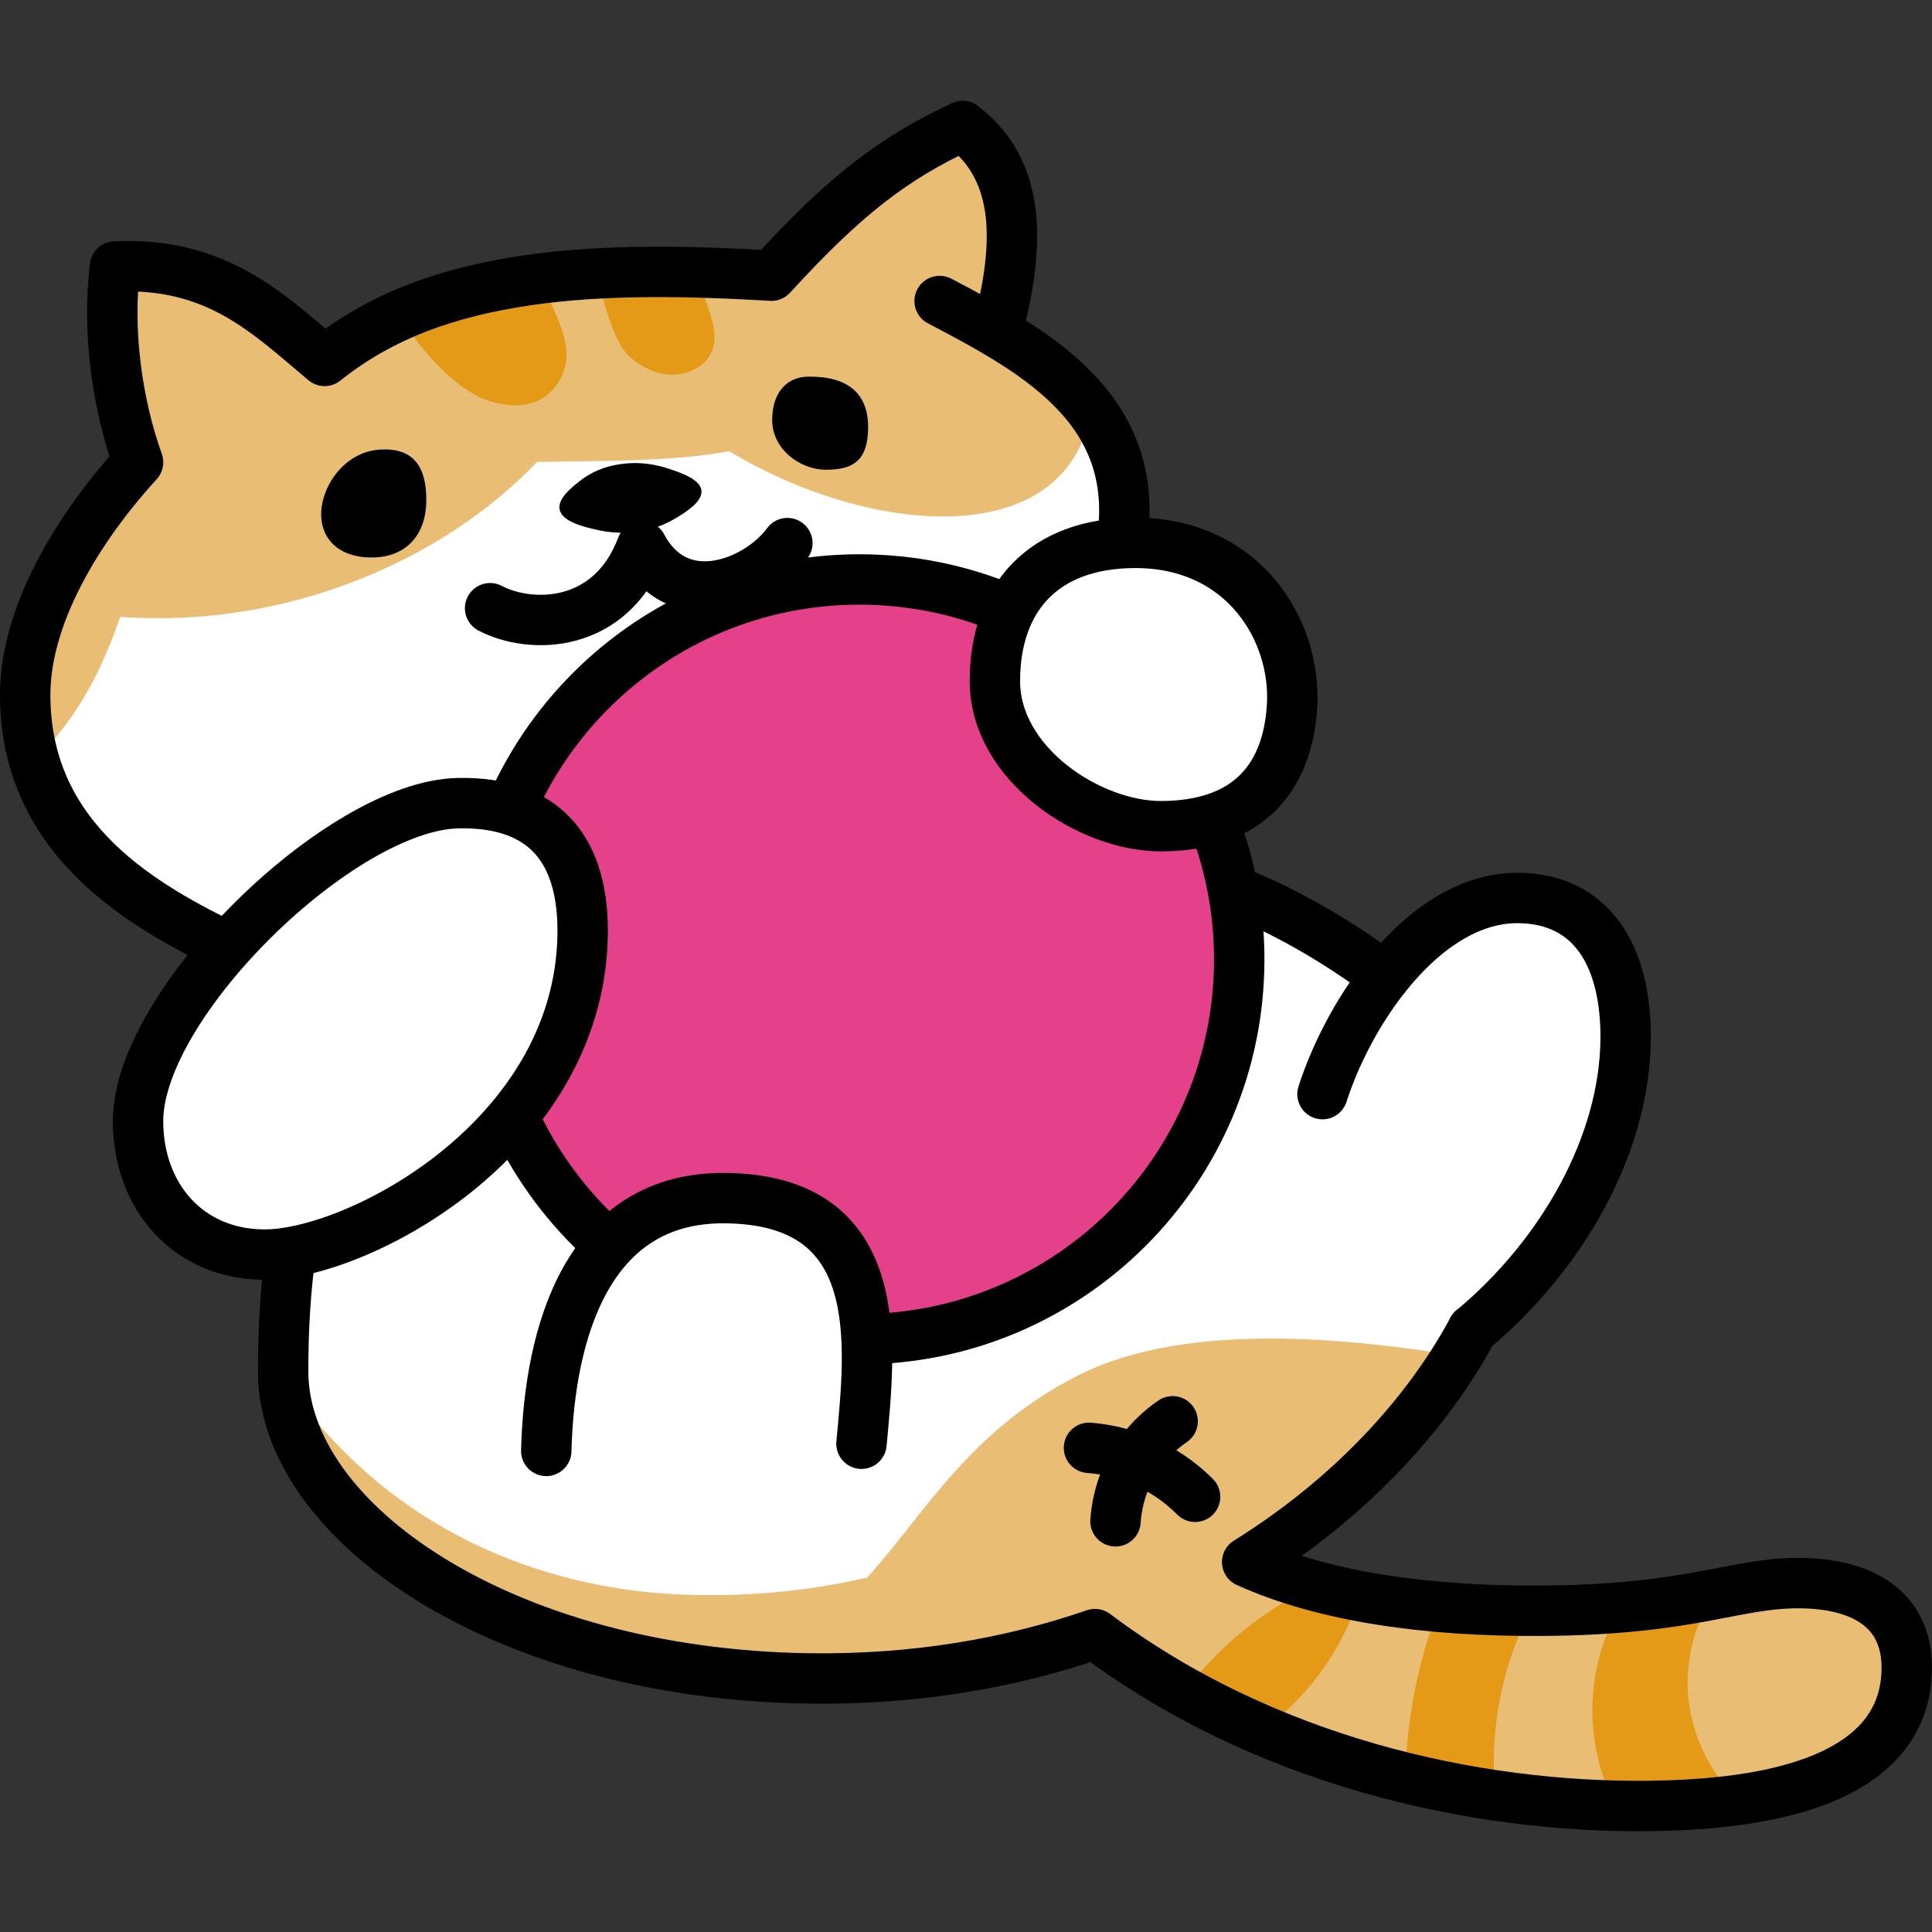 <?xml version="1.0" encoding="UTF-8" standalone="no"?>
<svg
   xmlns:svg="http://www.w3.org/2000/svg"
   xmlns="http://www.w3.org/2000/svg"
   viewBox="0 0 143.775 143.775"
   height="143.775"
   width="143.775"
   xml:space="preserve"
   version="1.1"
   id="svg2"><rect x="0" y="0" width="143.775" height="143.775" fill="#333333" stroke="none"/><defs
     id="defs6"><clipPath
       id="clipPath16"
       clipPathUnits="userSpaceOnUse"><path
         id="path18"
         d="m 0,115.02 115.016,0 L 115.016,0 0,0 0,115.02 Z" /></clipPath><clipPath
       id="clipPath36"
       clipPathUnits="userSpaceOnUse"><path
         id="path38"
         d="m 0,115.02 115.016,0 L 115.016,0 0,0 0,115.02 Z" /></clipPath><clipPath
       id="clipPath72"
       clipPathUnits="userSpaceOnUse"><path
         id="path74"
         d="m 0,115.02 115.016,0 L 115.016,0 0,0 0,115.02 Z" /></clipPath><clipPath
       id="clipPath128"
       clipPathUnits="userSpaceOnUse"><path
         id="path130"
         d="m 0,115.02 115.016,0 L 115.016,0 0,0 0,115.02 Z" /></clipPath></defs><g
     transform="matrix(1.25,0,0,-1.25,0,143.775)"
     id="g10"><g
       id="g12"><g
         clip-path="url(#clipPath16)"
         id="g14"><g
           transform="translate(59.365,95.228)"
           id="g20"><path
             id="path22"
             style="fill:#ffffff;fill-opacity:1;fill-rule:nonzero;stroke:none"
             d="m 0,0 c 1.039,4.116 1.922,9.276 -2.055,12.293 -4.113,-1.92 -6.993,-4.114 -11.381,-8.914 -4.662,0.275 -9.873,0.412 -14.536,-0.274 -4.662,-0.685 -8.639,-2.057 -12.067,-4.799 -3.428,2.879 -6.445,5.896 -12.478,5.622 -0.48,-3.841 0.137,-8.228 1.371,-11.656 -2.987,-3.252 -6.719,-8.639 -6.719,-13.85 0,-8.776 7.241,-12.654 12.204,-15.084" /></g><g
           transform="translate(55.939,97.099)"
           id="g24"><path
             id="path26"
             style="fill:#ffffff;fill-opacity:1;fill-rule:nonzero;stroke:none"
             d="M 0,0 C 6.034,-3.154 12.479,-6.719 10.696,-15.221 L 0.409,-27.528 -42.235,-38.533" /></g><g
           transform="translate(107.036,20.771)"
           id="g28"><path
             id="path30"
             style="fill:#ffffff;fill-opacity:1;fill-rule:nonzero;stroke:none"
             d="m 0,0 c -3.805,0 -6.376,-1.594 -15.273,-1.646 -6.648,-0.038 -12.836,0.786 -17.514,2.901 10.528,6.547 16.241,16.376 16.109,23.376 -0.137,7.268 -10.97,14.262 -16.593,16.456 l -51.262,-6.926 c -3.861,-6.601 -5.667,-12.704 -5.645,-21.597 0.022,-8.914 13.027,-17.963 31.265,-18.238 6.34,-0.095 12.042,0.91 17.066,2.638 10.014,-7.534 22.55,-10.359 33.054,-10.231 12.701,0.154 15.324,4.525 15.272,8.33 C 6.434,-1.591 3.908,0 0,0" /></g></g></g><g
       id="g32"><g
         clip-path="url(#clipPath36)"
         id="g34"><g
           transform="translate(64.965,90.577)"
           id="g40"><path
             id="path42"
             style="fill:#eabd75;fill-opacity:1;fill-rule:nonzero;stroke:none"
             d="m 0,0 c -1.402,1.88 -3.413,3.355 -5.602,4.649 l 0.003,0.002 c 1.039,4.117 1.922,9.276 -2.055,12.293 -4.114,-1.92 -6.993,-4.114 -11.382,-8.913 -4.662,0.274 -9.873,0.411 -14.535,-0.275 -4.662,-0.685 -8.639,-2.056 -12.067,-4.799 -3.428,2.88 -6.445,5.896 -12.479,5.622 -0.48,-3.84 0.137,-8.227 1.372,-11.656 -2.987,-3.251 -6.72,-8.639 -6.72,-13.849 0,-1.433 0.209,-2.723 0.554,-3.91 2.788,2.781 4.051,5.575 5.11,8.554 9.866,-0.715 19.231,3.36 24.807,9.222 3.503,0.071 8.079,0 11.439,0.643 C -13.297,-7.413 -1.47,-8.568 0,0" /></g><g
           transform="translate(25.894,93.45)"
           id="g44"><path
             id="path46"
             style="fill:#e59a17;fill-opacity:1;fill-rule:nonzero;stroke:none"
             d="m 0,0 c 1.807,-1.906 3.049,-2.263 3.432,-2.359 0.58,-0.146 1.93,-0.485 3.074,0.286 0.863,0.582 1.146,1.485 1.215,1.716 C 7.928,0.338 7.949,1.264 7.006,3.289 6.782,3.77 6.489,4.338 6.118,4.959 5.912,4.933 5.703,4.913 5.5,4.883 2.73,4.476 0.209,3.817 -2.105,2.783 -1.36,1.546 -0.594,0.626 0,0" /></g><g
           transform="translate(35.521,98.73)"
           id="g48"><path
             id="path50"
             style="fill:#e59a17;fill-opacity:1;fill-rule:nonzero;stroke:none"
             d="m 0,0 c 0.129,-0.546 0.259,-1.057 0.382,-1.491 0.711,-2.512 1.197,-3.142 1.716,-3.575 0.218,-0.181 1.598,-1.292 3.145,-0.857 0.186,0.052 1.05,0.294 1.502,1.072 0.502,0.866 0.203,1.893 -0.072,2.717 C 6.481,-1.559 6.207,-0.813 5.833,0.071 3.896,0.117 1.932,0.107 0,0" /></g><g
           transform="translate(113.516,15.834)"
           id="g52"><path
             id="path54"
             style="fill:#eabd75;fill-opacity:1;fill-rule:nonzero;stroke:none"
             d="m 0,0 c -0.045,3.346 -2.571,4.937 -6.479,4.937 -3.806,0 -6.377,-1.595 -15.273,-1.646 -6.649,-0.038 -12.837,0.786 -17.514,2.9 5.586,3.474 9.801,7.872 12.522,12.281 -6.173,0.99 -16.019,2.112 -22.487,-1.122 -6.577,-3.289 -9.222,-8.293 -12.654,-12.082 -3.646,-0.858 -7.51,-1.171 -11.295,-1.001 -6.303,0.283 -16.528,2.682 -23.46,12.87 0.368,-8.795 13.257,-17.603 31.247,-17.874 6.341,-0.095 12.043,0.91 17.067,2.638 10.013,-7.534 22.55,-10.359 33.053,-10.232 C -2.571,-8.176 0.051,-3.805 0,0" /></g><g
           transform="translate(70.515,14.292)"
           id="g56"><path
             id="path58"
             style="fill:#e59a17;fill-opacity:1;fill-rule:nonzero;stroke:none"
             d="M 0,0 C 1.517,-0.845 3.066,-1.611 4.64,-2.284 5.563,-1.61 6.52,-0.768 7.424,0.304 9.049,2.229 9.929,4.193 10.423,5.721 9.51,5.894 8.617,6.09 7.761,6.321 6.446,5.701 4.908,4.814 3.35,3.521 1.938,2.351 0.846,1.127 0,0" /></g><g
           transform="translate(89.235,13.524)"
           id="g60"><path
             id="path62"
             style="fill:#e59a17;fill-opacity:1;fill-rule:nonzero;stroke:none"
             d="M 0,0 C 0.398,2.265 1.129,4.142 1.87,5.608 0.009,5.614 -1.809,5.692 -3.568,5.846 -4.077,4.509 -4.565,2.97 -4.933,1.215 -5.366,-0.846 -5.534,-2.718 -5.576,-4.342 -3.781,-4.782 -1.99,-5.119 -0.214,-5.382 -0.355,-3.884 -0.36,-2.049 0,0" /></g><g
           transform="translate(103.467,7.864)"
           id="g64"><path
             id="path66"
             style="fill:#e59a17;fill-opacity:1;fill-rule:nonzero;stroke:none"
             d="m 0,0 c -1.615,1.579 -2.681,3.662 -2.937,5.946 -0.297,2.648 0.57,4.804 1.491,6.29 C -2.935,11.953 -4.698,11.648 -7.058,11.455 -7.811,10.102 -8.554,8.224 -8.656,5.874 -8.77,3.254 -8.04,1.132 -7.298,-0.346 -6.599,-0.363 -5.907,-0.369 -5.224,-0.36 -3.248,-0.336 -1.516,-0.21 0,0" /></g></g></g><g
       id="g68"><g
         clip-path="url(#clipPath72)"
         id="g70"><g
           transform="translate(59.365,95.228)"
           id="g76"><path
             id="path78"
             style="fill:none;stroke:#000000;stroke-width:3;stroke-linecap:round;stroke-linejoin:round;stroke-miterlimit:10;stroke-dasharray:none;stroke-opacity:1"
             d="m 0,0 c 1.039,4.116 1.922,9.276 -2.055,12.293 -4.113,-1.92 -6.993,-4.114 -11.381,-8.914 -4.662,0.275 -9.873,0.412 -14.536,-0.274 -4.662,-0.685 -8.639,-2.057 -12.067,-4.799 -3.428,2.879 -6.445,5.896 -12.478,5.622 -0.48,-3.841 0.137,-8.228 1.371,-11.656 -2.987,-3.252 -6.719,-8.639 -6.719,-13.85 0,-8.776 7.241,-12.654 12.204,-15.084" /></g><g
           transform="translate(55.939,97.099)"
           id="g80"><path
             id="path82"
             style="fill:none;stroke:#000000;stroke-width:3;stroke-linecap:round;stroke-linejoin:round;stroke-miterlimit:10;stroke-dasharray:none;stroke-opacity:1"
             d="M 0,0 C 6.034,-3.154 12.479,-6.719 10.696,-15.221 L 0.409,-27.528 -42.235,-38.533" /></g><g
           transform="translate(82.456,56.865)"
           id="g84"><path
             id="path86"
             style="fill:none;stroke:#000000;stroke-width:3;stroke-linecap:round;stroke-linejoin:round;stroke-miterlimit:10;stroke-dasharray:none;stroke-opacity:1"
             d="m 0,0 c -3.029,2.29 -6.322,4.068 -8.69,4.993 l -51.262,-6.926 c -3.862,-6.601 -5.668,-12.704 -5.646,-21.597 0.022,-8.914 13.027,-17.963 31.265,-18.238 6.34,-0.095 12.043,0.91 17.066,2.638 10.014,-7.534 22.55,-10.359 33.054,-10.231 12.701,0.154 15.324,4.525 15.273,8.33 -0.046,3.346 -2.572,4.937 -6.48,4.937 -3.805,0 -6.376,-1.594 -15.272,-1.646 -6.649,-0.038 -12.837,0.786 -17.515,2.901 6.245,3.883 10.779,8.92 13.421,13.837" /></g><g
           transform="translate(87.67,35.862)"
           id="g88"><path
             id="path90"
             style="fill:#ffffff;fill-opacity:1;fill-rule:nonzero;stroke:#000000;stroke-width:3;stroke-linecap:round;stroke-linejoin:round;stroke-miterlimit:4;stroke-dasharray:none;stroke-opacity:1"
             d="m 0,0 c 5.337,4.448 9.06,11.002 9.111,17.306 0.039,4.954 -2.022,8.341 -6.37,8.392 -3.039,0.035 -5.807,-1.981 -7.955,-4.696" /></g><g
           transform="translate(78.733,49.882)"
           id="g92"><path
             id="path94"
             style="fill:none;stroke:#000000;stroke-width:3;stroke-linecap:round;stroke-linejoin:round;stroke-miterlimit:4;stroke-dasharray:none;stroke-opacity:1"
             d="M 0,0 C 0.753,2.325 2.05,4.866 3.724,6.983" /></g><g
           transform="translate(28.546,57.906)"
           id="g96"><path
             id="path98"
             style="fill:#e5418b;fill-opacity:1;fill-rule:nonzero;stroke:none"
             d="M 0,0 C 0,12.49 10.125,22.616 22.616,22.616 35.106,22.616 45.231,12.49 45.231,0 45.231,-12.49 35.106,-22.616 22.616,-22.616 10.125,-22.616 0,-12.49 0,0" /></g><g
           transform="translate(28.546,57.906)"
           id="g100"><path
             id="path102"
             style="fill:none;stroke:#000000;stroke-width:3;stroke-linecap:round;stroke-linejoin:round;stroke-miterlimit:10;stroke-dasharray:none;stroke-opacity:1"
             d="M 0,0 C 0,12.49 10.125,22.616 22.616,22.616 35.106,22.616 45.231,12.49 45.231,0 45.231,-12.49 35.106,-22.616 22.616,-22.616 10.125,-22.616 0,-12.49 0,0 Z" /></g><g
           transform="translate(32.521,28.641)"
           id="g104"><path
             id="path106"
             style="fill:#ffffff;fill-opacity:1;fill-rule:nonzero;stroke:#000000;stroke-width:3;stroke-linecap:round;stroke-linejoin:round;stroke-miterlimit:10;stroke-dasharray:none;stroke-opacity:1"
             d="M 0,0 C 0.183,7.129 2.497,15.101 10.602,15.05 20.351,14.989 19.315,6.337 18.767,0.427" /></g><g
           transform="translate(67.595,82.701)"
           id="g108"><path
             id="path110"
             style="fill:#ffffff;fill-opacity:1;fill-rule:nonzero;stroke:none"
             d="m 0,0 c 6.445,0 9.607,-5.22 9.325,-9.736 -0.275,-4.388 -2.743,-7.131 -7.817,-7.131 -4.251,0 -9.873,3.703 -9.873,8.639 C -8.365,-3.291 -5.492,0 0,0" /></g><g
           transform="translate(67.595,82.701)"
           id="g112"><path
             id="path114"
             style="fill:none;stroke:#000000;stroke-width:3;stroke-linecap:round;stroke-linejoin:round;stroke-miterlimit:10;stroke-dasharray:none;stroke-opacity:1"
             d="m 0,0 c 6.445,0 9.607,-5.22 9.325,-9.736 -0.275,-4.388 -2.743,-7.131 -7.817,-7.131 -4.251,0 -9.873,3.703 -9.873,8.639 C -8.365,-3.291 -5.492,0 0,0 Z" /></g><g
           transform="translate(27.28,67.205)"
           id="g116"><path
             id="path118"
             style="fill:#ffffff;fill-opacity:1;fill-rule:nonzero;stroke:none"
             d="m 0,0 c 5.349,0.105 7.517,-3.016 7.405,-7.953 -0.274,-12.068 -13.439,-18.924 -18.924,-18.924 -4.525,0 -7.542,3.428 -7.542,7.953 0,6.995 12.068,18.787 19.061,18.924" /></g><g
           transform="translate(27.28,67.205)"
           id="g120"><path
             id="path122"
             style="fill:none;stroke:#000000;stroke-width:3;stroke-linecap:round;stroke-linejoin:round;stroke-miterlimit:10;stroke-dasharray:none;stroke-opacity:1"
             d="m 0,0 c 5.349,0.105 7.517,-3.016 7.405,-7.953 -0.274,-12.068 -13.439,-18.924 -18.924,-18.924 -4.525,0 -7.542,3.428 -7.542,7.953 0,6.995 12.068,18.787 19.061,18.924 z" /></g></g></g><g
       id="g124"><g
         clip-path="url(#clipPath128)"
         id="g126"><g
           transform="translate(48.071,92.595)"
           id="g132"><path
             id="path134"
             style="fill:#000000;fill-opacity:1;fill-rule:nonzero;stroke:none"
             d="m 0,0 c 2.342,0.049 3.612,-0.952 3.612,-3.002 0,-2.05 -0.952,-2.538 -2.514,-2.538 -1.562,0 -3.197,1.245 -3.197,2.953 0,1.708 0.928,2.563 2.099,2.587" /></g><g
           transform="translate(22.746,88.262)"
           id="g136"><path
             id="path138"
             style="fill:#000000;fill-opacity:1;fill-rule:nonzero;stroke:none"
             d="m 0,0 c 1.886,0.062 2.657,-1.043 2.632,-3.079 -0.025,-2.036 -1.217,-3.302 -3.129,-3.352 -1.911,-0.05 -3.128,0.968 -3.128,2.582 0,1.614 1.366,3.775 3.625,3.849" /></g><g
           transform="translate(37.432,87.439)"
           id="g140"><path
             id="path142"
             style="fill:#000000;fill-opacity:1;fill-rule:nonzero;stroke:none"
             d="m 0,0 c -0.542,-0.04 -1.781,-0.149 -2.954,-1.086 -0.478,-0.381 -1.259,-1.004 -1.168,-1.628 0.111,-0.766 1.472,-1.075 2.198,-1.241 0.587,-0.133 2.651,-0.567 4.741,0.698 0.539,0.326 1.577,0.955 1.512,1.629 C 4.262,-0.949 3.108,-0.566 2.336,-0.31 1.187,0.071 0.251,0.018 0,0" /></g><g
           transform="translate(29.177,78.811)"
           id="g144"><path
             id="path146"
             style="fill:none;stroke:#000000;stroke-width:3;stroke-linecap:round;stroke-linejoin:round;stroke-miterlimit:10;stroke-dasharray:none;stroke-opacity:1"
             d="m 0,0 c 2.429,-1.273 7.189,-1.227 9.04,3.69 2.198,-4.107 6.924,-2.186 8.659,0.185" /></g><g
           transform="translate(64.831,28.825)"
           id="g148"><path
             id="path150"
             style="fill:#ffffff;fill-opacity:1;fill-rule:nonzero;stroke:#000000;stroke-width:3;stroke-linecap:round;stroke-linejoin:round;stroke-miterlimit:4;stroke-dasharray:none;stroke-opacity:1"
             d="m 0,0 c 0.805,-0.063 2.066,-0.259 3.463,-0.911 1.353,-0.633 2.292,-1.44 2.855,-2.005" /></g><g
           transform="translate(69.812,30.405)"
           id="g152"><path
             id="path154"
             style="fill:#ffffff;fill-opacity:1;fill-rule:nonzero;stroke:#000000;stroke-width:3;stroke-linecap:round;stroke-linejoin:round;stroke-miterlimit:4;stroke-dasharray:none;stroke-opacity:1"
             d="m 0,0 c -0.568,-0.387 -1.581,-1.187 -2.369,-2.552 -0.81,-1.401 -0.988,-2.712 -1.033,-3.402" /></g></g></g></g></svg>
